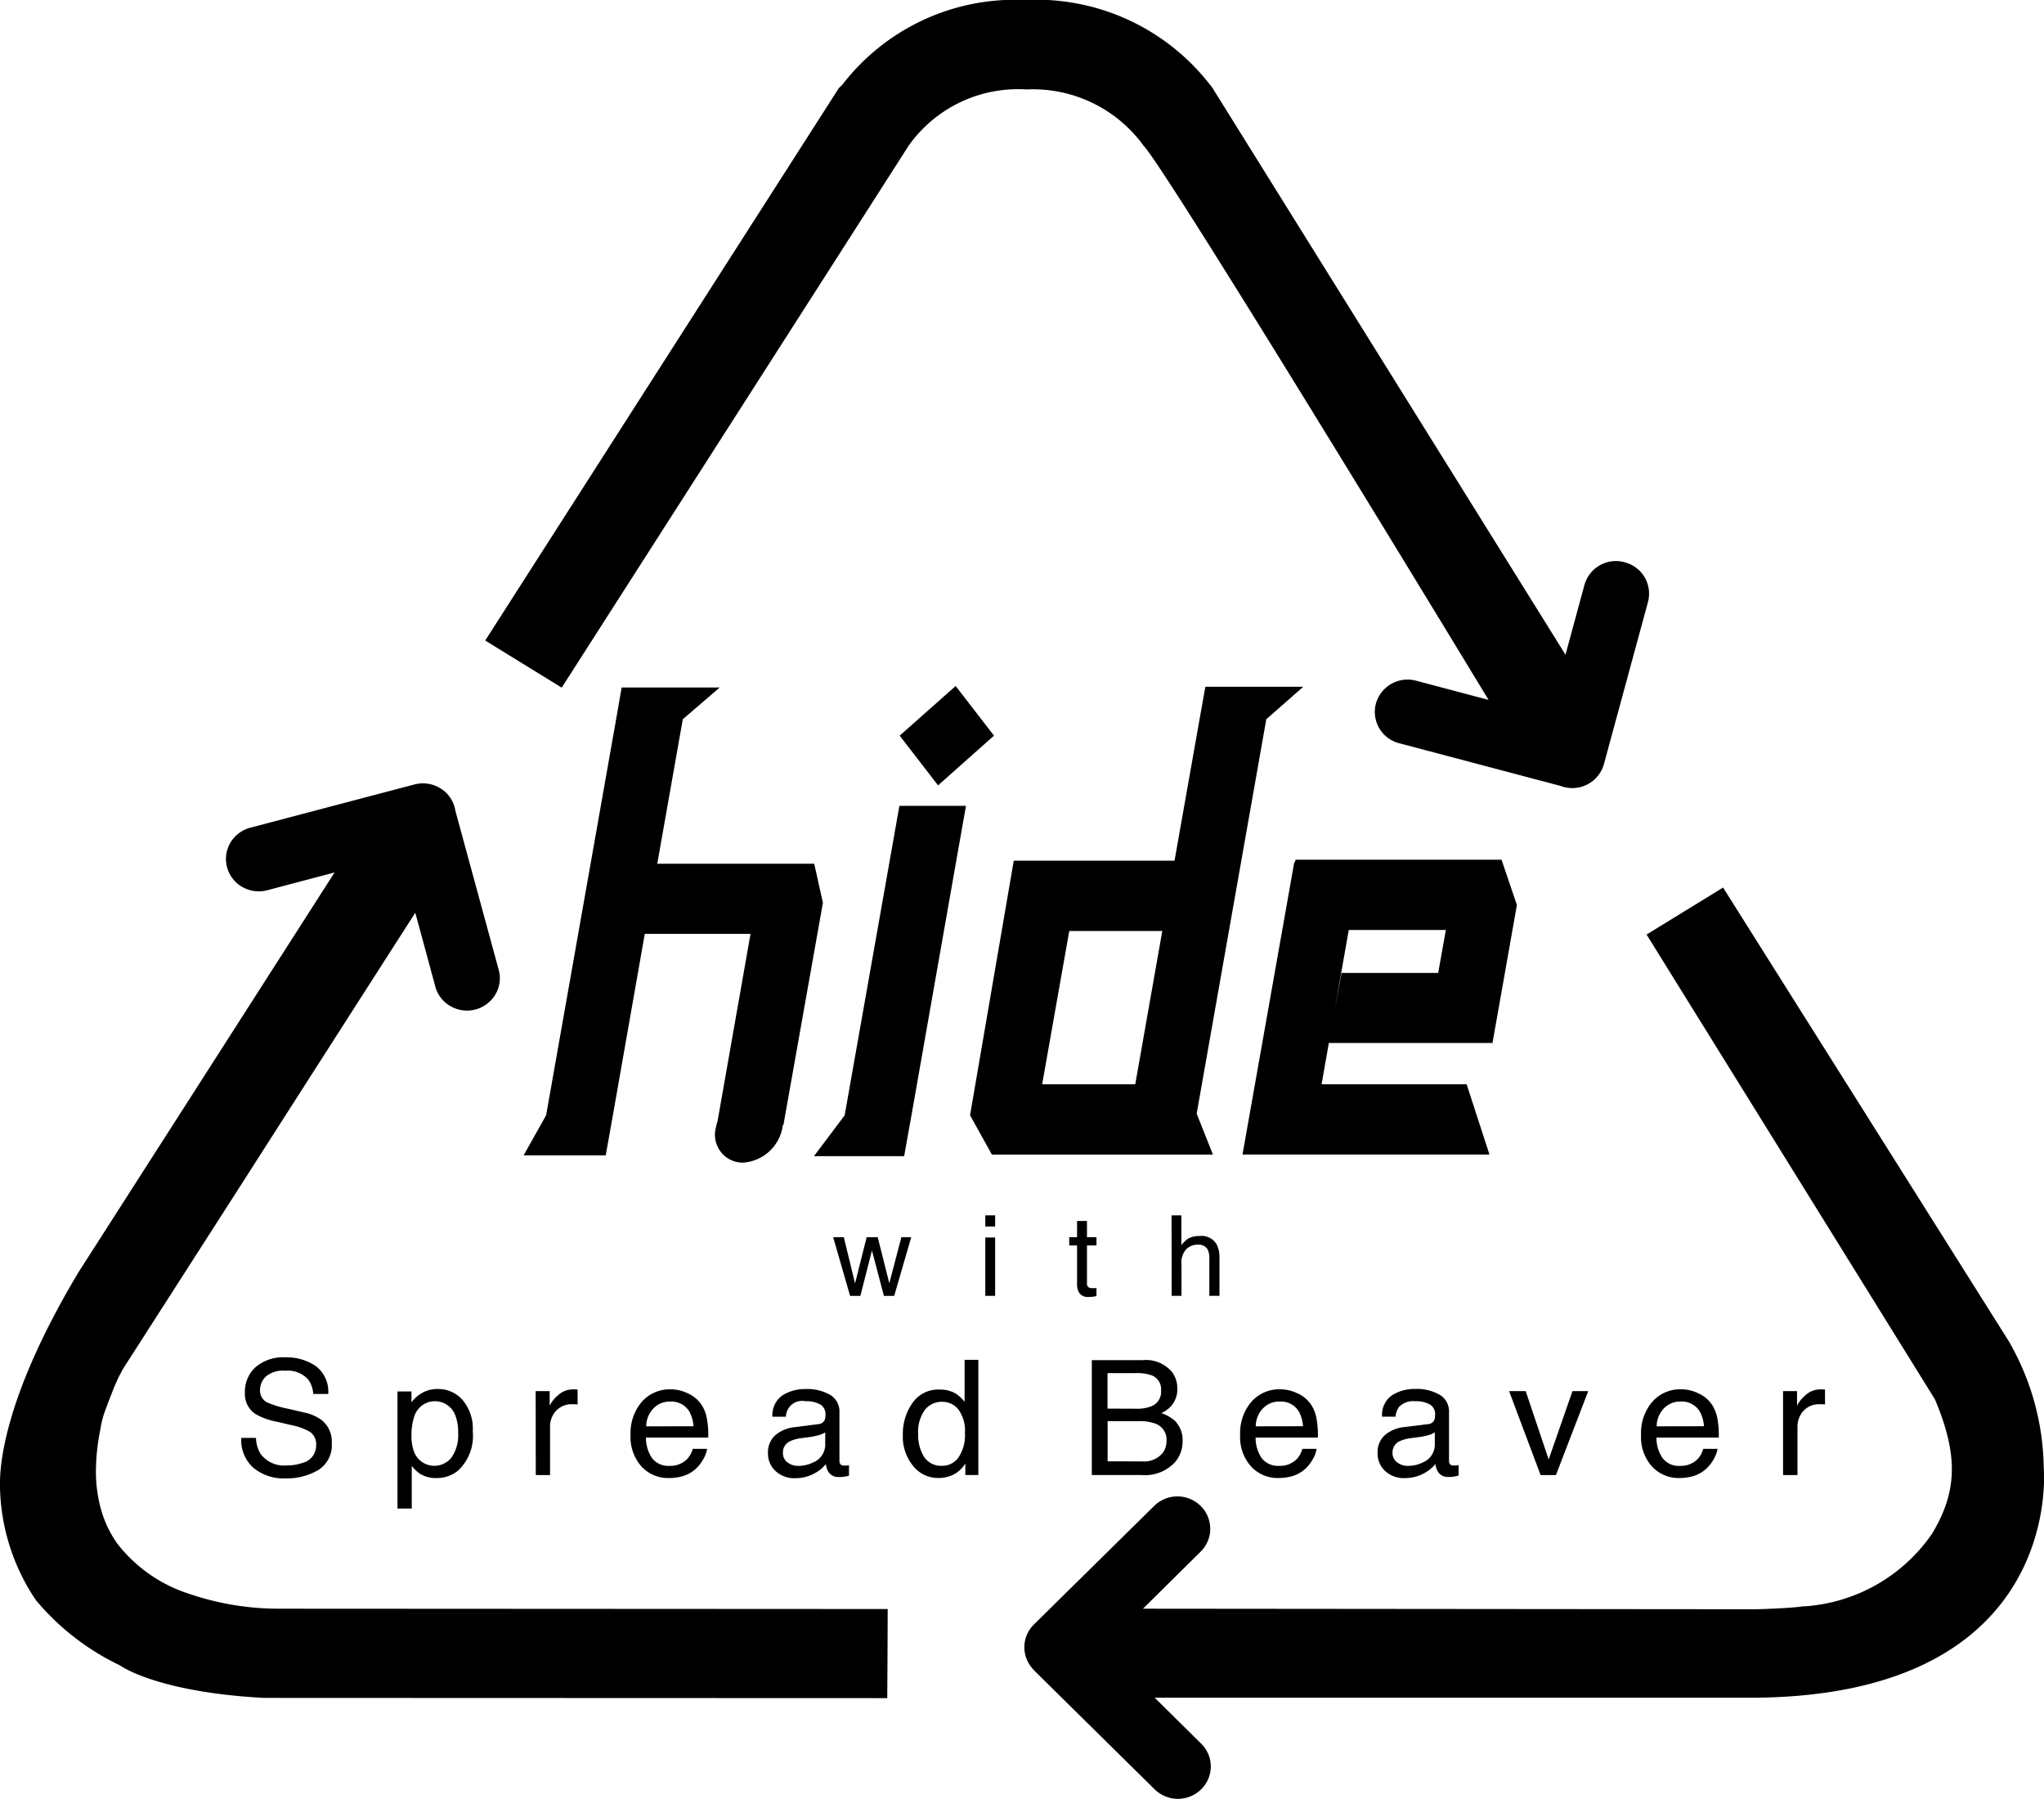 <svg xmlns="http://www.w3.org/2000/svg" xmlns:xlink="http://www.w3.org/1999/xlink" width="70.46" height="62" viewBox="0 0 70.46 62">
  <defs>
    <clipPath id="clip-path">
      <rect id="長方形_1" data-name="長方形 1" width="70.459" height="62"/>
    </clipPath>
  </defs>
  <g id="logo" transform="translate(-196 193)">
    <g id="グループ_1" data-name="グループ 1" transform="translate(196 -193)" clip-path="url(#clip-path)">
      <path id="パス_1" data-name="パス 1" d="M83.045,78.39H62.754l1.6,1.581a1.1,1.1,0,0,1,0,1.578,1.144,1.144,0,0,1-1.6,0l-4.146-4.089a1.166,1.166,0,0,1-.087-.1,1.1,1.1,0,0,1,.075-1.5l4.141-4.081a1.141,1.141,0,0,1,1.6,0,1.105,1.105,0,0,1,0,1.578L62.35,75.322l21.054.019c.315,0,1.324-.044,1.663-.095.307-.05-.315.09,0,0a5.807,5.807,0,0,0,4.482-2.506c.836-1.391.948-2.631.1-4.636L79.71,52.086l2.637-1.619S92.14,66.01,92.185,66.086A8.9,8.9,0,0,1,93.4,70.447s.8,8.04-10.351,7.943" transform="translate(-22.95 -19.876)"/>
      <path id="パス_2" data-name="パス 2" d="M66.868,19.377a1.127,1.127,0,0,0-1.383.788l-.652,2.4L52.649,3.007l-.073-.09A7.576,7.576,0,0,0,46.207,0a7.509,7.509,0,0,0-6.3,2.917l-.125.123L27.594,22.077,30.231,23.7S41.926,5.44,42.187,5.026a4.623,4.623,0,0,1,4.073-1.943,4.708,4.708,0,0,1,4.03,1.94c.722.753,9.023,14.374,11.892,19.1l-2.5-.662a1.133,1.133,0,0,0-1.384.787,1.115,1.115,0,0,0,.8,1.368l5.562,1.471a1.116,1.116,0,0,0,.113.037,1.133,1.133,0,0,0,1.385-.789l1.519-5.588a1.116,1.116,0,0,0-.8-1.366" transform="translate(-10.868 0)"/>
      <path id="パス_3" data-name="パス 3" d="M10.792,76.064l19.793.007.009-1.533L30.6,73,9.641,72.989a9.552,9.552,0,0,1-3.081-.5,5.107,5.107,0,0,1-2.516-1.743A3.817,3.817,0,0,1,3.492,69.6a4.821,4.821,0,0,1-.185-1.369,7.2,7.2,0,0,1,.149-1.4,3.27,3.27,0,0,1,.212-.78c.038-.116.3-.787.335-.855.012-.016.071-.175.129-.267.037-.06.07-.149.127-.236.6-.933,2.081-3.243,3.893-6.067,2.239-3.5,4.8-7.5,6.163-9.623l.347,1.273.344,1.272a1.109,1.109,0,0,0,.528.676,1.137,1.137,0,0,0,1.544-.408,1.087,1.087,0,0,0,.113-.847l-.751-2.756L15.69,45.46c0-.016,0-.032-.007-.046l-.01-.045a1.107,1.107,0,0,0-.526-.676,1.144,1.144,0,0,0-.859-.113l-2.83.745-2.831.746a1.13,1.13,0,0,0-.687.521,1.1,1.1,0,0,0-.112.845,1.114,1.114,0,0,0,.525.677,1.147,1.147,0,0,0,.858.113l1.161-.307,1.161-.306-5.189,8.1-3.627,5.66C.027,65.861-.019,68.238,0,68.829A7.209,7.209,0,0,0,1.241,72.7a8.624,8.624,0,0,0,2.891,2.241s1.238.919,4.957,1.122Z" transform="translate(0 -17.543)"/>
      <path id="パス_4" data-name="パス 4" d="M49.4,57.893l.252-1.408,1.289-7.324.59-3.342H49.236L47.349,56.485l-1.058,1.408Z" transform="translate(-18.232 -18.045)"/>
      <path id="パス_5" data-name="パス 5" d="M80.119,50.443l-.53-1.561h-7.1l-.02.087h-.024L70.66,59.045h8.513l-.787-2.422h-5l.937-5.319H77.67l-.264,1.481H74.075l-.45,2.415,5.654,0,.011-.071Z" transform="translate(-27.829 -19.252)"/>
      <path id="パス_6" data-name="パス 6" d="M62.977,53.763l2.4-13.594,1.275-1.12H63.277l-.2,1.12-.863,4.875H56.672l-1.507,8.774.754,1.355h7.619Zm-5.326-1.013.934-5.283h3.207l-.932,5.283Z" transform="translate(-21.726 -15.379)"/>
      <path id="パス_7" data-name="パス 7" d="M40.095,46.511l-.3-1.345H34.385l.88-4.98,1.272-1.094H33.157l-.19,1.094L30.554,53.835l-.776,1.381h2.831l.246-1.381,1.1-6.253H37.6l-1.137,6.459a1.411,1.411,0,0,0-.056.215.96.96,0,0,0,.927,1.212,1.48,1.48,0,0,0,1.367-1.212c.005-.029.007-.056.01-.085h.023Z" transform="translate(-11.728 -15.396)"/>
      <path id="パス_8" data-name="パス 8" d="M53.094,39.007l-1.93,1.711,1.324,1.714,1.927-1.714Z" transform="translate(-20.151 -15.363)"/>
      <path id="パス_9" data-name="パス 9" d="M47.746,70.348l.387,1.594.4-1.594h.381l.4,1.586.416-1.586h.339l-.586,2.022h-.355l-.412-1.563-.4,1.563h-.354l-.583-2.022Z" transform="translate(-18.658 -27.706)"/>
      <path id="パス_10" data-name="パス 10" d="M56.034,69.106h.339v.384h-.339Zm0,.763h.339V71.88h-.339Z" transform="translate(-22.069 -27.217)"/>
      <path id="パス_11" data-name="パス 11" d="M61.077,69.424h.342v.56h.327v.284h-.327v1.31a.141.141,0,0,0,.071.141.3.3,0,0,0,.134.02h.054l.068,0v.272a.842.842,0,0,1-.122.024,1.062,1.062,0,0,1-.137.008.365.365,0,0,1-.322-.123.523.523,0,0,1-.088-.314V70.268h-.27v-.284h.27Z" transform="translate(-23.949 -27.342)"/>
      <path id="パス_12" data-name="パス 12" d="M66.625,69.106h.339v1.027a1.089,1.089,0,0,1,.216-.215.749.749,0,0,1,.41-.1.6.6,0,0,1,.6.306,1.037,1.037,0,0,1,.087.466V71.88h-.349V70.608a.709.709,0,0,0-.058-.327.36.36,0,0,0-.346-.165.561.561,0,0,0-.381.145.682.682,0,0,0-.175.547V71.88h-.339Z" transform="translate(-26.24 -27.217)"/>
      <path id="パス_13" data-name="パス 13" d="M14.225,79.951a1.114,1.114,0,0,0,.156.549,1.009,1.009,0,0,0,.915.4,1.544,1.544,0,0,0,.533-.087.609.609,0,0,0,.469-.6.52.52,0,0,0-.2-.461,2.019,2.019,0,0,0-.631-.236l-.525-.122a2.326,2.326,0,0,1-.73-.262.829.829,0,0,1-.369-.74,1.145,1.145,0,0,1,.364-.875,1.461,1.461,0,0,1,1.035-.342,1.786,1.786,0,0,1,1.043.3,1.1,1.1,0,0,1,.43.962H16.2a.966.966,0,0,0-.168-.489.949.949,0,0,0-.806-.311.914.914,0,0,0-.661.2.638.638,0,0,0-.2.464.454.454,0,0,0,.239.426,3.388,3.388,0,0,0,.707.216l.547.127a1.589,1.589,0,0,1,.608.251.939.939,0,0,1,.372.8,1.011,1.011,0,0,1-.473.943,2.128,2.128,0,0,1-1.1.283,1.636,1.636,0,0,1-1.146-.379,1.273,1.273,0,0,1-.4-1.017Z" transform="translate(-5.401 -30.393)"/>
      <path id="パス_14" data-name="パス 14" d="M22.605,79.064h.482v.377a1.12,1.12,0,0,1,.324-.3A1.053,1.053,0,0,1,24,78.98a1.115,1.115,0,0,1,.85.379,1.534,1.534,0,0,1,.35,1.078,1.635,1.635,0,0,1-.506,1.354,1.146,1.146,0,0,1-.743.258,1.044,1.044,0,0,1-.561-.142,1.293,1.293,0,0,1-.293-.276V83.1h-.492Zm1.863,2.276a1.352,1.352,0,0,0,.228-.858,1.58,1.58,0,0,0-.1-.6.748.748,0,0,0-1.408.028,2.036,2.036,0,0,0-.1.689,1.5,1.5,0,0,0,.1.576.751.751,0,0,0,1.28.164" transform="translate(-8.903 -31.106)"/>
      <path id="パス_15" data-name="パス 15" d="M30.462,79.06h.483v.5a1.1,1.1,0,0,1,.284-.353A.747.747,0,0,1,31.747,79l.048,0c.024,0,.062,0,.113.007v.512l-.083-.007h-.082a.733.733,0,0,0-.585.235.793.793,0,0,0-.2.543v1.663h-.492Z" transform="translate(-11.997 -31.113)"/>
      <path id="パス_16" data-name="パス 16" d="M37.842,79.142a1.1,1.1,0,0,1,.448.37,1.249,1.249,0,0,1,.2.509,3.14,3.14,0,0,1,.044.639H36.387a1.247,1.247,0,0,0,.209.708.709.709,0,0,0,.61.267.8.8,0,0,0,.615-.25A.822.822,0,0,0,38,81.05h.494a.951.951,0,0,1-.13.353,1.3,1.3,0,0,1-.243.32,1.153,1.153,0,0,1-.555.29,1.732,1.732,0,0,1-.4.043,1.245,1.245,0,0,1-.928-.393,1.521,1.521,0,0,1-.381-1.1,1.652,1.652,0,0,1,.383-1.13,1.281,1.281,0,0,1,1-.435,1.344,1.344,0,0,1,.6.144m.187,1.129a1.275,1.275,0,0,0-.14-.5.719.719,0,0,0-.678-.35.753.753,0,0,0-.569.241.891.891,0,0,0-.244.612Z" transform="translate(-14.12 -31.113)"/>
      <path id="パス_17" data-name="パス 17" d="M45.4,80.192a.263.263,0,0,0,.229-.139.451.451,0,0,0,.028-.184.388.388,0,0,0-.179-.357,1,1,0,0,0-.514-.111.556.556,0,0,0-.67.535H43.83a.825.825,0,0,1,.355-.744,1.463,1.463,0,0,1,.789-.211,1.589,1.589,0,0,1,.844.2.665.665,0,0,1,.321.609v1.661a.193.193,0,0,0,.034.121.152.152,0,0,0,.132.047c.024,0,.047,0,.073,0s.058-.008.09-.014v.359a1.013,1.013,0,0,1-.341.049.4.4,0,0,1-.369-.178.678.678,0,0,1-.087-.267,1.257,1.257,0,0,1-.436.342,1.375,1.375,0,0,1-.624.144.937.937,0,0,1-.674-.247.807.807,0,0,1-.261-.613.787.787,0,0,1,.256-.626,1.236,1.236,0,0,1,.677-.275Zm-1.052,1.317a.6.6,0,0,0,.374.12,1.157,1.157,0,0,0,.509-.117.666.666,0,0,0,.418-.646v-.392a.83.83,0,0,1-.235.1,2.536,2.536,0,0,1-.281.059l-.3.039a1.269,1.269,0,0,0-.408.113.419.419,0,0,0-.234.4.387.387,0,0,0,.158.324" transform="translate(-17.202 -31.106)"/>
      <path id="パス_18" data-name="パス 18" d="M53.174,78.488a1.313,1.313,0,0,1,.3.281V77.322h.474v3.97H53.5v-.4a1.038,1.038,0,0,1-.407.384,1.193,1.193,0,0,1-.539.118,1.093,1.093,0,0,1-.847-.407,1.583,1.583,0,0,1-.361-1.083,1.834,1.834,0,0,1,.329-1.093,1.073,1.073,0,0,1,.935-.464,1.055,1.055,0,0,1,.563.14m-1.1,2.172a.7.7,0,0,0,.636.314.669.669,0,0,0,.557-.292,1.358,1.358,0,0,0,.219-.835,1.228,1.228,0,0,0-.226-.815.7.7,0,0,0-.556-.263.735.735,0,0,0-.6.281,1.3,1.3,0,0,0-.23.829,1.446,1.446,0,0,0,.2.782" transform="translate(-20.223 -30.453)"/>
      <path id="パス_19" data-name="パス 19" d="M62.092,77.339h1.751a1.172,1.172,0,0,1,1.018.415.949.949,0,0,1,.178.565.875.875,0,0,1-.222.613,1,1,0,0,1-.329.232,1.413,1.413,0,0,1,.464.262.945.945,0,0,1,.269.716,1.09,1.09,0,0,1-.245.695,1.4,1.4,0,0,1-1.169.462H62.092Zm1.545,1.674a1.251,1.251,0,0,0,.542-.1.533.533,0,0,0,.3-.53.509.509,0,0,0-.323-.52,1.5,1.5,0,0,0-.542-.077h-.981v1.223Zm.178,1.815a.837.837,0,0,0,.716-.284.7.7,0,0,0,.136-.435.578.578,0,0,0-.394-.584,1.518,1.518,0,0,0-.552-.084H62.636v1.386Z" transform="translate(-24.455 -30.46)"/>
      <path id="パス_20" data-name="パス 20" d="M72.516,79.142a1.115,1.115,0,0,1,.444.37,1.258,1.258,0,0,1,.2.509,3.14,3.14,0,0,1,.044.639H71.058a1.243,1.243,0,0,0,.209.708.71.71,0,0,0,.611.267.8.8,0,0,0,.614-.25.838.838,0,0,0,.176-.336h.493a1.013,1.013,0,0,1-.129.353,1.4,1.4,0,0,1-.244.32,1.164,1.164,0,0,1-.554.29,1.754,1.754,0,0,1-.4.043,1.239,1.239,0,0,1-.927-.393,1.509,1.509,0,0,1-.382-1.1,1.65,1.65,0,0,1,.384-1.13,1.281,1.281,0,0,1,1-.435,1.357,1.357,0,0,1,.6.144m.184,1.129a1.264,1.264,0,0,0-.14-.5.72.72,0,0,0-.678-.35.757.757,0,0,0-.569.241.888.888,0,0,0-.243.612Z" transform="translate(-27.775 -31.113)"/>
      <path id="パス_21" data-name="パス 21" d="M80.069,80.192a.262.262,0,0,0,.229-.139.472.472,0,0,0,.029-.184.383.383,0,0,0-.18-.357.994.994,0,0,0-.514-.111.669.669,0,0,0-.552.2.658.658,0,0,0-.117.332H78.5a.816.816,0,0,1,.353-.744,1.46,1.46,0,0,1,.788-.211,1.593,1.593,0,0,1,.844.2.668.668,0,0,1,.322.609v1.661a.205.205,0,0,0,.031.121.156.156,0,0,0,.134.047c.02,0,.048,0,.073,0s.058-.008.092-.014v.359a1.048,1.048,0,0,1-.342.049.4.4,0,0,1-.37-.178.659.659,0,0,1-.086-.267,1.292,1.292,0,0,1-.437.342,1.382,1.382,0,0,1-.625.144.942.942,0,0,1-.673-.247.81.81,0,0,1-.259-.613.782.782,0,0,1,.256-.626,1.226,1.226,0,0,1,.672-.275ZM79.02,81.509a.587.587,0,0,0,.373.12,1.151,1.151,0,0,0,.509-.117.665.665,0,0,0,.415-.646v-.392a.755.755,0,0,1-.236.1,2.4,2.4,0,0,1-.279.059l-.3.039a1.3,1.3,0,0,0-.409.113.422.422,0,0,0-.233.4.387.387,0,0,0,.16.324" transform="translate(-30.857 -31.106)"/>
      <path id="パス_22" data-name="パス 22" d="M86.393,79.1l.792,2.355.821-2.355h.543l-1.113,2.893h-.529L85.821,79.1Z" transform="translate(-33.8 -31.153)"/>
      <path id="パス_23" data-name="パス 23" d="M95.311,79.142a1.1,1.1,0,0,1,.448.37,1.341,1.341,0,0,1,.2.509,3.28,3.28,0,0,1,.044.639H93.855a1.216,1.216,0,0,0,.211.708.7.7,0,0,0,.609.267.793.793,0,0,0,.614-.25.866.866,0,0,0,.178-.336h.493a.987.987,0,0,1-.131.353,1.286,1.286,0,0,1-.244.32,1.156,1.156,0,0,1-.552.29,1.754,1.754,0,0,1-.4.043,1.244,1.244,0,0,1-.928-.393,1.513,1.513,0,0,1-.381-1.1,1.644,1.644,0,0,1,.384-1.13,1.274,1.274,0,0,1,1-.435,1.346,1.346,0,0,1,.6.144m.184,1.129a1.2,1.2,0,0,0-.14-.5.718.718,0,0,0-.678-.35.759.759,0,0,0-.569.241.9.9,0,0,0-.244.612Z" transform="translate(-36.754 -31.113)"/>
      <path id="パス_24" data-name="パス 24" d="M101.4,79.06h.482v.5a1.135,1.135,0,0,1,.283-.353.76.76,0,0,1,.524-.207l.045,0c.022,0,.059,0,.112.007v.512l-.081-.007h-.083a.73.73,0,0,0-.585.235.805.805,0,0,0-.2.543v1.663H101.4Z" transform="translate(-39.935 -31.113)"/>
    </g>
  </g>
</svg>
